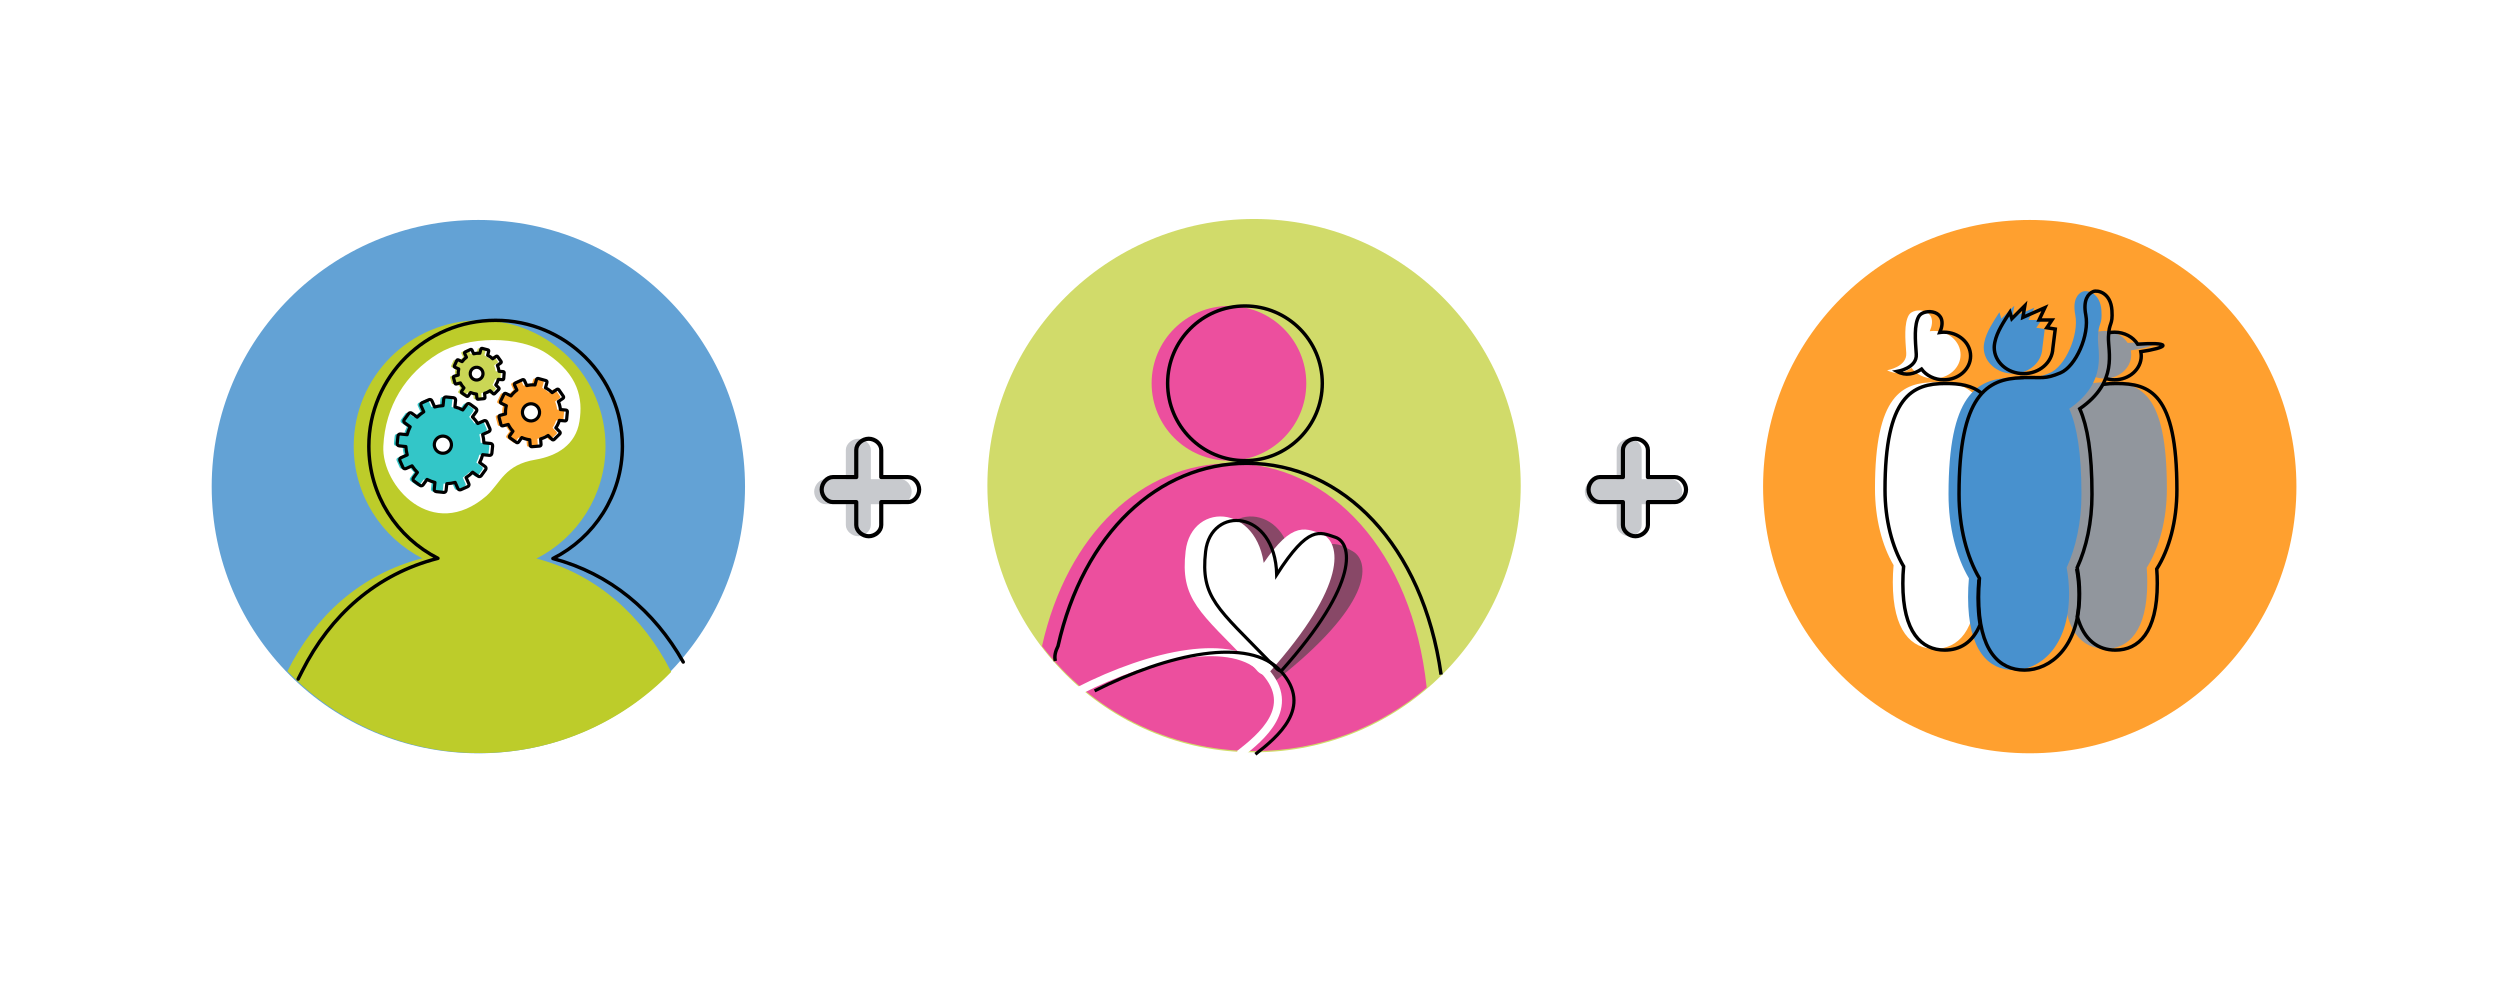 <?xml version="1.0" encoding="utf-8"?>
<!-- Generator: Adobe Illustrator 16.2.1, SVG Export Plug-In . SVG Version: 6.00 Build 0)  -->
<!DOCTYPE svg PUBLIC "-//W3C//DTD SVG 1.1//EN" "http://www.w3.org/Graphics/SVG/1.1/DTD/svg11.dtd">
<svg version="1.1" id="Layer_1" xmlns="http://www.w3.org/2000/svg" xmlns:xlink="http://www.w3.org/1999/xlink" x="0px" y="0px"
	 width="600px" height="236px" viewBox="0 0 600 236" enable-background="new 0 0 600 236" xml:space="preserve">
<g>
	<rect fill="#FFFFFF" width="600" height="236"/>
</g>
<g>
	<circle fill="#FFA02F" cx="487.14" cy="116.789" r="64"/>
	<g>
		<g>
			<g>
				<path fill="#FFFFFF" d="M479.088,117.254c0-23.23-6.512-25.516-14.545-25.516s-14.546,3.046-14.546,25.516
					c0,7.224,1.714,13.744,4.466,18.385c-0.121,1.321-0.188,2.688-0.188,4.085c0,11.779,4.502,15.994,10.055,15.994
					c5.551,0,10.053-4.215,10.053-15.994c0-1.181-0.047-2.339-0.134-3.469C477.22,131.586,479.088,124.805,479.088,117.254z"/>
				<path fill="#FFFFFF" d="M458.765,88.289c1.149,1.542,3.116,2.561,5.351,2.561c3.545,0,6.418-2.558,6.418-5.713
					c0-3.155-2.873-5.712-6.418-5.712c-0.331,0-0.652,0.029-0.97,0.072c2.381-5.527-3.823-5.879-5.007-3.908
					c-1.206,2.01-0.875,5.801-0.639,9.133s-4.588,4.136-4.588,4.136C454.99,90.014,457.067,89.441,458.765,88.289z"/>
			</g>
			<g>
				<path fill="#91969D" d="M520.049,117.254c0-23.23-6.512-25.516-14.544-25.516c-8.034,0-14.546,3.046-14.546,25.516
					c0,7.224,1.713,13.742,4.463,18.385c-0.121,1.321-0.186,2.688-0.186,4.085c0,11.779,4.502,15.994,10.054,15.994
					s10.054-4.215,10.054-15.994c0-1.181-0.047-2.339-0.134-3.469C518.18,131.584,520.049,124.805,520.049,117.254z"/>
				<path fill="#91969D" d="M505.077,90.85c3.544,0,6.417-2.558,6.417-5.713c0-0.354-0.041-0.698-0.111-1.034
					c3.125-0.454,5.365-1.062,5.319-1.494c-0.048-0.456-2.634-0.567-6.059-0.305c-1.106-1.719-3.183-2.879-5.566-2.879
					c-3.545,0-6.419,2.557-6.419,5.712C498.658,88.292,501.532,90.85,505.077,90.85z"/>
			</g>
			<g>
				<path fill="#4891CE" d="M476.175,82.491c-0.05,0.3-0.083,0.604-0.083,0.916c0,3.459,3.15,6.265,7.037,6.265
					c3.803,0,6.894-2.686,7.027-6.041l0.582-4.658l-2.02-0.311l1.243-1.865h-3.108l1.398-2.953l-5.285,2.332l0.467-2.798
					l-3.109,3.109l-0.467-1.555c-1.457,2.254-3.126,4.729-3.618,7.199c-0.004,0.013-0.007,0.027-0.009,0.04
					C476.21,82.277,476.191,82.385,476.175,82.491z"/>
				<path fill="#4891CE" d="M503.504,80.875c0.141-3.718,1.078-2.644,0.837-6.356c-0.278-4.317-3.44-4.947-4.46-4.557
					c-1.254,0.48-2.51,2.039-1.812,5.637c0.917,4.737-2.368,12.352-6.132,13.911c-3.763,1.56-4.176,0.992-9.193,1.111
					c0,0,0.002,0.016,0.004,0.037c-8.416,0.229-15.104,4.13-15.104,27.974c0,7.924,1.881,15.074,4.896,20.165
					c-0.131,1.45-0.203,2.947-0.203,4.479c0,12.92,4.938,17.544,11.027,17.544c6.089,0,13.211-5.417,13.211-18.335
					c0-2.189-0.209-4.277-0.578-6.249c2.223-4.81,3.555-10.931,3.555-17.604c0-9.933-1.088-16.363-2.936-20.527
					C505.971,91.649,503.373,84.388,503.504,80.875z"/>
			</g>
		</g>
		<g>
			<path fill="none" stroke="#000000" stroke-width="0.832" stroke-miterlimit="10" d="M475.74,94.501
				c-2.442-2.071-5.487-2.461-8.791-2.461c-8.033,0-14.546,3.046-14.546,25.516c0,7.225,1.715,13.742,4.465,18.386
				c-0.121,1.321-0.187,2.686-0.187,4.084c0,11.779,4.501,15.995,10.055,15.995c3.57,0,6.705-1.749,8.488-6.128
				c-0.311-1.84-0.48-3.937-0.48-6.316c0-1.533,0.072-3.029,0.205-4.479"/>
			<path fill="none" stroke="#000000" stroke-width="0.832" stroke-miterlimit="10" d="M461.172,88.59
				c1.148,1.542,3.115,2.561,5.35,2.561c3.545,0,6.418-2.559,6.418-5.713s-2.873-5.712-6.418-5.712c-0.33,0-0.653,0.029-0.971,0.072
				c2.382-5.527-3.822-5.879-5.006-3.908c-1.205,2.01-0.875,5.801-0.639,9.133c0.237,3.332-4.588,4.136-4.588,4.136
				C457.396,90.315,459.474,89.742,461.172,88.59z"/>
			<path fill="none" stroke="#000000" stroke-width="0.832" stroke-miterlimit="10" d="M498.405,136.535
				c0.369,1.971,0.577,4.062,0.577,6.248c0,1.877-0.154,3.59-0.43,5.155c1.587,5.821,5.082,8.082,9.145,8.082
				c5.552,0,10.053-4.216,10.053-15.995c0-1.182-0.047-2.339-0.133-3.468c2.969-4.673,4.839-11.452,4.839-19.002
				c0-23.231-6.512-25.516-14.546-25.516c-1.088,0-2.148,0.06-3.167,0.212"/>
			<path fill="none" stroke="#000000" stroke-width="0.832" stroke-miterlimit="10" d="M505.357,90.823
				c0.666,0.208,1.379,0.328,2.126,0.328c3.544,0,6.417-2.559,6.417-5.713c0-0.354-0.042-0.698-0.109-1.034
				c3.123-0.455,5.364-1.062,5.317-1.494c-0.048-0.457-2.636-0.568-6.059-0.305c-1.106-1.718-3.181-2.879-5.566-2.879
				c-0.508,0-0.999,0.058-1.472,0.157"/>
			<g>
				<path fill="none" stroke="#000000" stroke-width="0.832" stroke-miterlimit="10" d="M478.697,82.491
					c-0.049,0.3-0.082,0.604-0.082,0.916c0,3.459,3.15,6.265,7.039,6.265c3.802,0,6.892-2.686,7.025-6.041l0.582-4.658l-2.02-0.311
					l1.242-1.865h-3.107l1.398-2.953l-5.285,2.332l0.466-2.798l-3.109,3.109l-0.464-1.555c-1.46,2.254-3.129,4.729-3.621,7.199
					c-0.004,0.013-0.006,0.027-0.01,0.04C478.732,82.277,478.714,82.385,478.697,82.491z"/>
				<path fill="none" stroke="#000000" stroke-width="0.832" stroke-miterlimit="10" d="M506.028,80.875
					c0.14-3.718,1.075-2.644,0.837-6.356c-0.279-4.317-3.442-4.947-4.461-4.557c-1.254,0.48-2.508,2.039-1.812,5.637
					c0.918,4.737-2.368,12.352-6.13,13.911c-3.764,1.56-4.177,0.992-9.193,1.111c0,0,0,0.016,0.001,0.037
					c-8.414,0.229-15.101,4.13-15.101,27.974c0,7.924,1.88,15.074,4.897,20.165c-0.133,1.45-0.204,2.947-0.204,4.479
					c0,12.92,4.935,17.544,11.024,17.544c6.092,0,13.213-5.417,13.213-18.335c0-2.189-0.209-4.277-0.576-6.249
					c2.219-4.81,3.554-10.931,3.554-17.604c0-9.933-1.091-16.363-2.937-20.527C508.496,91.649,505.896,84.388,506.028,80.875z"/>
			</g>
		</g>
	</g>
</g>
<g>
	<circle fill="#D1DB6A" cx="300.973" cy="116.555" r="64"/>
	<g>
		<g>
			<path fill="#EC4F9E" d="M300.971,180.254c15.805,0,30.268-5.731,41.434-15.225c-3.471-32.779-23.18-53.838-46.975-53.838
				c-21.286,0-39.302,16.852-45.349,43.871C261.775,170.373,280.218,180.254,300.971,180.254z"/>
			<circle fill="#EC4F9E" cx="294.949" cy="91.993" r="18.56"/>
			<path fill="#884867" stroke="#884867" stroke-width="1.92" stroke-miterlimit="10" d="M303.409,159.791
				c-9.97-14.75-13.728-18.01-10.546-28.713c3.182-10.705,18.161-7.205,15.848,8.417c9.633-10.435,11.859-8.312,15.419-6.386
				s4.376,11.496-18.435,29.414C304.373,161.693,304.868,161.348,303.409,159.791z"/>
			<path fill="#FFFFFF" stroke="#FFFFFF" stroke-width="1.92" stroke-miterlimit="10" d="M300.865,158.814
				c-12.374-12.801-16.641-15.359-15.36-26.453s16.64-10.241,17.066,5.547c7.68-11.947,10.239-10.241,14.079-8.961
				c3.842,1.281,6.303,10.563-13.062,32.162C302.145,160.521,302.571,160.094,300.865,158.814z"/>
			<path fill="none" stroke="#FFFFFF" stroke-width="1.92" stroke-miterlimit="10" d="M258.865,165.815
				c17.646-8.968,37.125-13.149,44.723-4.706c7.814,8.682-0.857,15.792-6.139,19.913"/>
		</g>
		<g>
			<path fill="none" stroke="#000000" stroke-width="0.832" stroke-miterlimit="10" d="M345.86,161.908
				c-4.356-30.99-23.56-50.717-46.591-50.717c-21.286,0-39.302,16.852-45.349,43.871c-0.637,1.304-0.922,2.443-0.637,3.582"/>
			<circle fill="none" stroke="#000000" stroke-width="0.832" stroke-miterlimit="10" cx="298.79" cy="91.993" r="18.559"/>
			<path fill="none" stroke="#000000" stroke-width="0.768" stroke-miterlimit="10" d="M304.705,158.814
				c-12.374-12.801-16.641-15.359-15.36-26.453s16.64-10.241,17.066,5.547c7.681-11.947,10.239-10.241,14.081-8.961
				c3.838,1.281,6.301,10.563-13.062,32.162C305.984,160.521,306.411,160.094,304.705,158.814z"/>
			<path fill="none" stroke="#000000" stroke-width="0.768" stroke-miterlimit="10" d="M262.705,165.815
				c17.646-8.968,37.125-13.149,44.725-4.706c7.812,8.682-0.859,15.792-6.141,19.913"/>
		</g>
	</g>
</g>
<g>
	<circle fill="#63A2D5" cx="114.806" cy="116.789" r="64"/>
	<g>
		<g>
			<path fill="#BDCC2A" d="M128.763,134.045c9.822-4.987,16.559-15.18,16.559-26.951c0-16.688-13.527-30.215-30.216-30.215
				c-16.688,0-30.216,13.528-30.216,30.215c0,11.735,6.694,21.9,16.467,26.904c-14.694,3.778-25.668,13.67-32.379,27.107
				c11.644,12.105,28.005,19.64,46.128,19.64c18.049,0,34.349-7.474,45.985-19.491C154.275,147.795,143.218,137.871,128.763,134.045
				z"/>
		</g>
		<path fill="#FFFFFF" d="M128.583,110.303c5.13-0.892,9.59-3.568,10.482-9.145c0.894-5.577-0.291-11.167-7.629-16.174
			c-6.768-4.619-19.361-4.347-26.276-0.109c-7.831,4.8-12.713,12.621-13.16,22.212c-0.446,9.591,11.823,23.067,24.76,11.916
			C120.208,115.846,121.048,111.531,128.583,110.303z"/>
		<g>
			<path fill="#33C6C8" d="M117.445,107.023c0.031-0.292-0.181-0.553-0.472-0.584l-1.619-0.17c-0.033-0.688-0.138-1.359-0.314-2.006
				l1.482-0.66c0.269-0.12,0.389-0.435,0.27-0.703l-0.732-1.644c-0.12-0.268-0.432-0.389-0.701-0.27l-1.481,0.66
				c-0.368-0.572-0.797-1.101-1.279-1.58l0.952-1.311c0.173-0.238,0.121-0.57-0.116-0.744l-1.457-1.057
				c-0.238-0.173-0.57-0.121-0.743,0.117l-0.954,1.313c-0.596-0.307-1.23-0.549-1.896-0.725l0.169-1.616
				c0.031-0.292-0.181-0.554-0.472-0.585l-1.79-0.188c-0.293-0.031-0.554,0.181-0.585,0.473l-0.169,1.617
				c-0.688,0.033-1.36,0.138-2.006,0.314l-0.66-1.482c-0.119-0.269-0.434-0.389-0.702-0.27l-1.644,0.732
				c-0.269,0.12-0.389,0.434-0.27,0.703l0.659,1.479c-0.571,0.369-1.1,0.797-1.579,1.279l-1.311-0.953
				c-0.238-0.172-0.571-0.12-0.744,0.118l-1.057,1.456c-0.172,0.238-0.12,0.57,0.118,0.743l1.313,0.954
				c-0.307,0.596-0.549,1.23-0.725,1.896l-1.617-0.17c-0.292-0.03-0.554,0.181-0.585,0.474l-0.188,1.79
				c-0.031,0.292,0.18,0.554,0.473,0.584l1.617,0.169c0.033,0.688,0.138,1.359,0.314,2.005l-1.482,0.66
				c-0.27,0.12-0.389,0.434-0.271,0.703l0.732,1.643c0.12,0.269,0.433,0.39,0.702,0.271l1.48-0.659
				c0.368,0.57,0.797,1.1,1.279,1.579l-0.952,1.311c-0.173,0.238-0.12,0.571,0.117,0.744l1.457,1.058
				c0.238,0.173,0.57,0.12,0.742-0.118l0.954-1.312c0.596,0.306,1.23,0.549,1.896,0.725l-0.169,1.617
				c-0.031,0.292,0.182,0.553,0.473,0.584l1.79,0.188c0.292,0.031,0.552-0.181,0.583-0.473l0.17-1.617
				c0.688-0.033,1.36-0.138,2.006-0.313l0.66,1.481c0.12,0.269,0.435,0.389,0.703,0.271l1.644-0.733
				c0.268-0.12,0.389-0.433,0.269-0.702l-0.659-1.48c0.571-0.368,1.1-0.796,1.579-1.279l1.31,0.953
				c0.239,0.173,0.571,0.119,0.744-0.117l1.057-1.457c0.173-0.236,0.121-0.569-0.117-0.742l-1.313-0.954
				c0.307-0.596,0.549-1.23,0.725-1.896l1.616,0.169c0.292,0.031,0.554-0.182,0.584-0.473L117.445,107.023z M105.778,108.773
				c-1.131-0.12-1.952-1.133-1.833-2.264c0.12-1.131,1.133-1.952,2.264-1.833c1.131,0.119,1.951,1.133,1.833,2.264
				C107.923,108.071,106.909,108.892,105.778,108.773z"/>
		</g>
		<g>
			<path fill="#FFA02F" d="M135.054,98.417l-1.34-0.126c-0.072-0.678-0.242-1.321-0.496-1.918l1.108-0.765
				c0.163-0.111,0.203-0.333,0.091-0.496l-1.075-1.561c-0.112-0.162-0.335-0.203-0.497-0.091l-1.109,0.766
				c-0.477-0.46-1.019-0.847-1.612-1.148l0.359-1.302c0.052-0.189-0.06-0.386-0.25-0.438l-1.827-0.504
				c-0.189-0.052-0.387,0.06-0.438,0.25l-0.358,1.3c-0.329-0.023-0.661-0.03-0.998-0.003c-0.334,0.027-0.658,0.086-0.975,0.16
				l-0.562-1.228c-0.082-0.179-0.293-0.258-0.473-0.176l-1.725,0.789c-0.176,0.082-0.257,0.293-0.175,0.473l0.562,1.225
				c-0.539,0.391-1.014,0.859-1.41,1.389l-1.221-0.58c-0.176-0.084-0.391-0.009-0.475,0.169l-0.814,1.713
				c-0.083,0.178-0.008,0.391,0.17,0.475l1.215,0.577c-0.158,0.63-0.223,1.292-0.186,1.972l-1.307,0.34
				c-0.189,0.05-0.305,0.244-0.254,0.436l0.478,1.835c0.048,0.189,0.243,0.305,0.435,0.255l1.301-0.339
				c0.295,0.602,0.672,1.152,1.124,1.631l-0.78,1.099c-0.115,0.16-0.076,0.383,0.084,0.498l1.545,1.098
				c0.16,0.114,0.383,0.078,0.498-0.085l0.777-1.092c0.596,0.268,1.24,0.449,1.91,0.529l0.107,1.339
				c0.016,0.195,0.189,0.342,0.385,0.327l1.891-0.152c0.195-0.016,0.342-0.188,0.326-0.384l-0.107-1.337
				c0.649-0.186,1.256-0.465,1.806-0.824l0.941,0.957c0.14,0.14,0.364,0.142,0.505,0.004l1.35-1.331
				c0.141-0.138,0.143-0.364,0.005-0.504l-0.945-0.958c0.37-0.546,0.657-1.147,0.851-1.789l1.344,0.127
				c0.193,0.019,0.367-0.125,0.387-0.322l0.18-1.887C135.394,98.611,135.25,98.436,135.054,98.417z M127.304,101.019
				c-1.134,0.091-2.126-0.754-2.219-1.888c-0.09-1.134,0.756-2.126,1.89-2.218c1.133-0.091,2.126,0.754,2.219,1.888
				C129.285,99.934,128.439,100.928,127.304,101.019z"/>
		</g>
		<g>
			<path fill="#CAD655" d="M119.975,89.187l-1-0.08c-0.06-0.503-0.192-0.98-0.388-1.421l0.816-0.581
				c0.119-0.084,0.148-0.25,0.062-0.37l-0.816-1.149c-0.086-0.119-0.252-0.148-0.371-0.063l-0.816,0.581
				c-0.359-0.337-0.766-0.619-1.21-0.836l0.252-0.973c0.038-0.142-0.048-0.287-0.19-0.324l-1.364-0.356
				c-0.143-0.037-0.288,0.048-0.324,0.19l-0.252,0.971c-0.245-0.014-0.492-0.016-0.744,0.008c-0.248,0.023-0.487,0.071-0.723,0.129
				l-0.43-0.908c-0.062-0.132-0.221-0.188-0.354-0.126l-1.273,0.605c-0.132,0.063-0.189,0.221-0.126,0.354l0.431,0.906
				c-0.397,0.296-0.745,0.649-1.034,1.047l-0.915-0.417c-0.132-0.062-0.29-0.002-0.351,0.131l-0.588,1.282
				c-0.061,0.133-0.002,0.291,0.131,0.352l0.91,0.416c-0.111,0.47-0.153,0.963-0.117,1.469l-0.97,0.267
				c-0.14,0.039-0.223,0.184-0.185,0.326l0.375,1.36c0.039,0.14,0.186,0.224,0.326,0.185l0.965-0.265
				c0.225,0.444,0.511,0.849,0.852,1.202l-0.569,0.826c-0.083,0.119-0.053,0.284,0.068,0.369l1.16,0.801
				c0.12,0.082,0.286,0.053,0.37-0.068l0.566-0.821c0.448,0.193,0.928,0.321,1.427,0.374l0.095,0.995
				c0.014,0.146,0.144,0.253,0.289,0.239l1.404-0.132c0.145-0.014,0.253-0.143,0.24-0.289l-0.095-0.993
				c0.481-0.145,0.93-0.359,1.334-0.632l0.71,0.702c0.104,0.102,0.272,0.102,0.375-0.003l0.99-1.004
				c0.103-0.104,0.102-0.272,0-0.375l-0.715-0.702c0.271-0.41,0.477-0.861,0.615-1.34l0.999,0.081
				c0.146,0.012,0.273-0.097,0.286-0.243l0.112-1.406C120.23,89.326,120.12,89.198,119.975,89.187z M114.236,91.202
				c-0.843,0.08-1.59-0.539-1.669-1.381s0.54-1.59,1.382-1.669c0.843-0.08,1.591,0.539,1.669,1.382
				C115.698,90.375,115.079,91.122,114.236,91.202z"/>
		</g>
		<g>
			<g>
				
					<path fill="none" stroke="#000000" stroke-width="0.832" stroke-linecap="round" stroke-linejoin="round" stroke-miterlimit="10" d="
					M163.98,158.887c-6.93-12.252-17.592-21.243-31.281-24.842c9.893-4.987,16.675-15.18,16.675-26.951
					c0-16.688-13.622-30.215-30.427-30.215c-16.803,0-30.426,13.528-30.426,30.215c0,11.735,6.741,21.9,16.582,26.904
					c-14.797,3.778-25.848,13.67-32.605,27.107c-0.515,1.018-0.944,1.869-0.944,1.869"/>
			</g>
			<g>
				
					<path fill="none" stroke="#000000" stroke-width="0.768" stroke-linecap="round" stroke-linejoin="round" stroke-miterlimit="10" d="
					M118.234,107.023c0.031-0.292-0.18-0.553-0.471-0.584l-1.62-0.17c-0.032-0.688-0.137-1.359-0.312-2.006l1.481-0.66
					c0.269-0.12,0.388-0.435,0.269-0.703l-0.731-1.644c-0.12-0.268-0.433-0.389-0.702-0.27l-1.48,0.66
					c-0.368-0.572-0.797-1.101-1.279-1.58l0.952-1.311c0.173-0.238,0.119-0.57-0.117-0.744l-1.457-1.057
					c-0.236-0.173-0.568-0.121-0.742,0.117l-0.954,1.313c-0.595-0.307-1.23-0.549-1.896-0.725l0.17-1.616
					c0.031-0.292-0.182-0.554-0.473-0.585l-1.79-0.188c-0.292-0.031-0.554,0.181-0.585,0.473l-0.17,1.617
					c-0.688,0.033-1.359,0.138-2.006,0.314l-0.66-1.482c-0.12-0.269-0.434-0.389-0.702-0.27l-1.644,0.732
					c-0.269,0.12-0.39,0.434-0.27,0.703l0.659,1.479c-0.572,0.369-1.101,0.797-1.58,1.279l-1.31-0.953
					c-0.239-0.172-0.571-0.12-0.744,0.118l-1.058,1.456c-0.173,0.238-0.121,0.57,0.117,0.743l1.312,0.954
					c-0.306,0.596-0.548,1.23-0.724,1.896l-1.616-0.17c-0.292-0.03-0.555,0.181-0.585,0.474l-0.188,1.79
					c-0.03,0.292,0.181,0.554,0.473,0.584l1.617,0.169c0.033,0.688,0.139,1.359,0.315,2.005l-1.482,0.66
					c-0.269,0.12-0.389,0.434-0.27,0.703l0.732,1.643c0.119,0.269,0.434,0.39,0.702,0.271l1.479-0.659
					c0.369,0.57,0.797,1.1,1.278,1.579l-0.951,1.311c-0.172,0.238-0.12,0.571,0.117,0.744l1.456,1.058
					c0.238,0.173,0.571,0.12,0.744-0.118l0.953-1.312c0.597,0.306,1.23,0.549,1.896,0.725l-0.169,1.617
					c-0.031,0.292,0.182,0.553,0.473,0.584l1.79,0.188c0.292,0.031,0.553-0.181,0.584-0.473l0.17-1.617
					c0.688-0.033,1.359-0.138,2.005-0.313l0.66,1.481c0.12,0.269,0.435,0.389,0.703,0.271l1.645-0.733
					c0.268-0.12,0.389-0.433,0.268-0.702l-0.658-1.48c0.571-0.368,1.1-0.796,1.58-1.279l1.31,0.953
					c0.238,0.173,0.571,0.119,0.745-0.117l1.057-1.457c0.172-0.236,0.121-0.569-0.117-0.742l-1.313-0.954
					c0.306-0.596,0.549-1.23,0.724-1.896l1.616,0.169c0.295,0.031,0.555-0.182,0.586-0.473L118.234,107.023z M106.075,108.773
					c-1.131-0.12-1.951-1.133-1.833-2.264c0.12-1.131,1.133-1.952,2.264-1.833c1.131,0.119,1.952,1.133,1.833,2.264
					C108.221,108.071,107.207,108.892,106.075,108.773z"/>
			</g>
			<g>
				
					<path fill="none" stroke="#000000" stroke-width="0.768" stroke-linecap="round" stroke-linejoin="round" stroke-miterlimit="10" d="
					M135.843,98.417l-1.34-0.126c-0.07-0.678-0.24-1.321-0.496-1.918l1.109-0.765c0.162-0.111,0.203-0.333,0.09-0.496l-1.075-1.561
					c-0.112-0.162-0.333-0.203-0.496-0.091l-1.109,0.766c-0.478-0.46-1.019-0.847-1.612-1.148l0.359-1.302
					c0.053-0.189-0.061-0.386-0.251-0.438l-1.827-0.504c-0.188-0.052-0.385,0.06-0.438,0.25l-0.359,1.3
					c-0.328-0.023-0.66-0.03-0.998-0.003c-0.334,0.027-0.656,0.086-0.975,0.16l-0.562-1.228c-0.08-0.179-0.293-0.258-0.473-0.176
					l-1.723,0.789c-0.178,0.082-0.258,0.293-0.176,0.473l0.562,1.225c-0.539,0.391-1.015,0.859-1.411,1.389l-1.219-0.58
					c-0.178-0.084-0.391-0.009-0.476,0.169l-0.813,1.713c-0.084,0.178-0.01,0.391,0.169,0.475l1.216,0.577
					c-0.158,0.63-0.225,1.292-0.188,1.972l-1.306,0.34c-0.19,0.05-0.304,0.244-0.254,0.436l0.477,1.835
					c0.05,0.189,0.243,0.305,0.437,0.255l1.301-0.339c0.293,0.602,0.672,1.152,1.123,1.631l-0.779,1.099
					c-0.115,0.16-0.078,0.383,0.083,0.498l1.544,1.098c0.16,0.114,0.385,0.078,0.5-0.085l0.775-1.092
					c0.598,0.268,1.242,0.449,1.912,0.529l0.107,1.339c0.016,0.195,0.188,0.342,0.384,0.327l1.89-0.152
					c0.195-0.016,0.342-0.188,0.328-0.384l-0.108-1.337c0.649-0.186,1.257-0.465,1.806-0.824l0.941,0.957
					c0.139,0.14,0.363,0.142,0.506,0.004l1.348-1.331c0.141-0.138,0.143-0.364,0.005-0.504l-0.945-0.958
					c0.371-0.546,0.657-1.147,0.853-1.789l1.342,0.127c0.195,0.019,0.368-0.125,0.387-0.322l0.181-1.887
					C136.185,98.611,136.039,98.436,135.843,98.417z M127.601,101.019c-1.133,0.091-2.126-0.754-2.217-1.888
					c-0.092-1.134,0.754-2.126,1.888-2.218c1.134-0.091,2.128,0.754,2.219,1.888C129.582,99.934,128.736,100.928,127.601,101.019z"
					/>
			</g>
			<g>
				
					<path fill="none" stroke="#000000" stroke-width="0.768" stroke-linecap="round" stroke-linejoin="round" stroke-miterlimit="10" d="
					M120.764,89.187l-1-0.08c-0.058-0.503-0.192-0.98-0.388-1.421l0.817-0.581c0.12-0.084,0.148-0.25,0.062-0.37l-0.817-1.149
					c-0.084-0.119-0.25-0.148-0.37-0.063l-0.817,0.581c-0.357-0.337-0.766-0.619-1.21-0.836l0.253-0.973
					c0.037-0.142-0.047-0.287-0.19-0.324l-1.364-0.356c-0.144-0.037-0.288,0.048-0.325,0.19l-0.252,0.971
					c-0.244-0.014-0.491-0.016-0.743,0.008c-0.248,0.023-0.487,0.071-0.722,0.129l-0.431-0.908
					c-0.062-0.132-0.221-0.188-0.354-0.126l-1.273,0.605c-0.133,0.063-0.189,0.221-0.126,0.354l0.43,0.906
					c-0.397,0.296-0.745,0.649-1.035,1.047l-0.914-0.417c-0.133-0.062-0.29-0.002-0.352,0.131l-0.587,1.282
					c-0.06,0.133-0.002,0.291,0.131,0.352l0.91,0.416c-0.111,0.47-0.154,0.963-0.118,1.469l-0.969,0.267
					c-0.141,0.039-0.223,0.184-0.185,0.326l0.375,1.36c0.039,0.14,0.186,0.224,0.326,0.185l0.965-0.265
					c0.225,0.444,0.511,0.849,0.852,1.202l-0.568,0.826c-0.084,0.119-0.053,0.284,0.067,0.369l1.161,0.801
					c0.119,0.082,0.285,0.053,0.369-0.068l0.566-0.821c0.447,0.193,0.928,0.321,1.428,0.374l0.094,0.995
					c0.014,0.146,0.144,0.253,0.289,0.239l1.404-0.132c0.145-0.014,0.254-0.143,0.24-0.289l-0.095-0.993
					c0.482-0.145,0.931-0.359,1.333-0.632l0.713,0.702c0.103,0.102,0.271,0.102,0.375-0.003l0.989-1.004
					c0.103-0.104,0.102-0.272-0.003-0.375l-0.711-0.702c0.269-0.41,0.475-0.861,0.613-1.34l0.999,0.081
					c0.146,0.012,0.274-0.097,0.286-0.243l0.113-1.406C121.019,89.326,120.91,89.198,120.764,89.187z M114.533,91.202
					c-0.842,0.08-1.589-0.539-1.669-1.381c-0.078-0.842,0.54-1.59,1.382-1.669c0.843-0.08,1.591,0.539,1.67,1.382
					C115.995,90.375,115.376,91.122,114.533,91.202z"/>
			</g>
		</g>
	</g>
</g>
<g>
	<path fill="#C8CACE" d="M216.1,115H209v-7c0-1.491-1.509-2.7-3-2.7s-3,1.209-3,2.7v7h-4.9c-1.491,0-2.7,1.509-2.7,3s1.209,3,2.7,3
		h4.9v5c0,1.49,1.509,2.699,3,2.699s3-1.209,3-2.699v-5h7.1c1.491,0,2.7-1.509,2.7-3S217.591,115,216.1,115z"/>
	<path fill="none" stroke="#000000" stroke-linecap="round" stroke-linejoin="round" stroke-miterlimit="10" d="M217.9,114.5h-6.4
		V108c0-1.491-1.509-2.7-3-2.7s-3,1.209-3,2.7v6.5h-5.6c-1.491,0-2.7,1.509-2.7,3s1.209,3,2.7,3h5.6v5.5c0,1.49,1.509,2.699,3,2.699
		s3-1.209,3-2.699v-5.5h6.4c1.491,0,2.7-1.51,2.7-3S219.391,114.5,217.9,114.5z"/>
</g>
<g>
	<path fill="#C8CACE" d="M401.05,115H394v-7c0-1.491-1.509-2.7-2.999-2.7c-1.491,0-3.001,1.209-3.001,2.7v7h-4.95
		c-1.491,0-2.7,1.509-2.7,3s1.209,3,2.7,3H388v5c0,1.49,1.51,2.699,3.001,2.699c1.49,0,2.999-1.209,2.999-2.699v-5h7.05
		c1.491,0,2.7-1.509,2.7-3S402.541,115,401.05,115z"/>
	<path fill="none" stroke="#000000" stroke-linecap="round" stroke-linejoin="round" stroke-miterlimit="10" d="M401.949,114.5
		H395.5V108c0-1.491-1.51-2.7-3-2.7s-3,1.209-3,2.7v6.5h-5.551c-1.49,0-2.699,1.509-2.699,3s1.209,3,2.699,3h5.551v5.5
		c0,1.49,1.51,2.699,3,2.699s3-1.209,3-2.699v-5.5h6.449c1.491,0,2.701-1.51,2.701-3S403.44,114.5,401.949,114.5z"/>
</g>
</svg>
